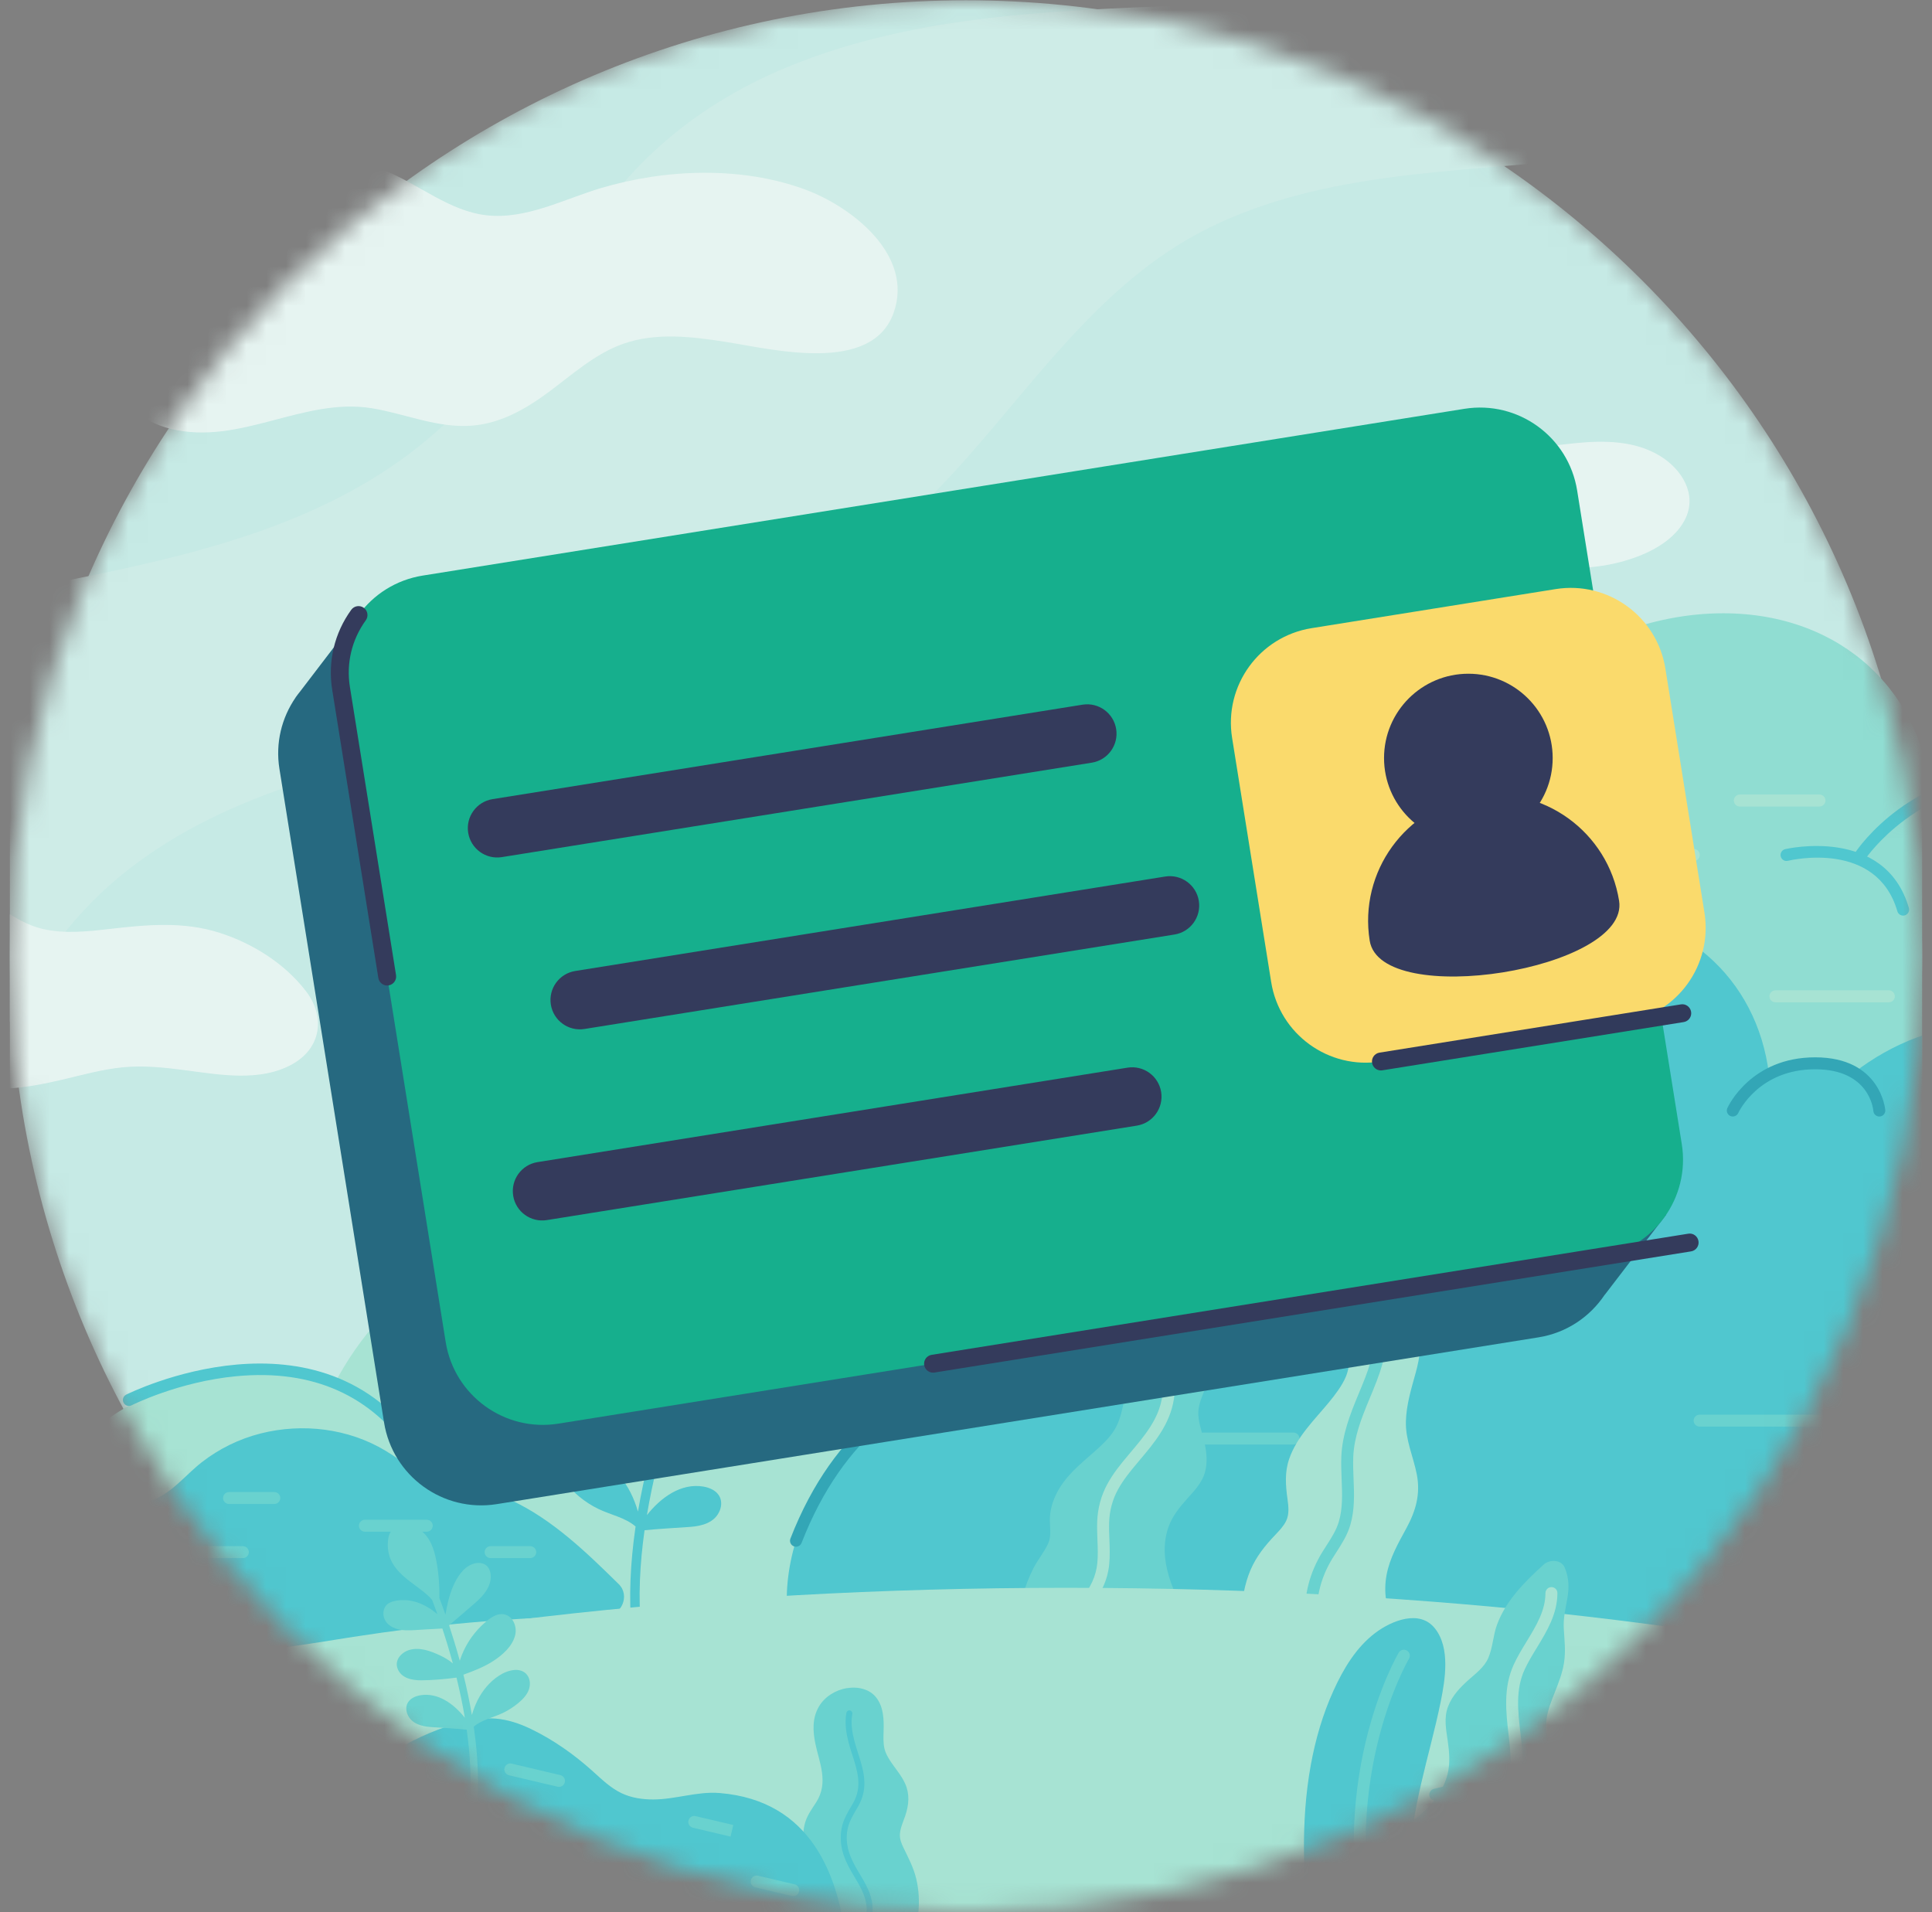 <svg width="98" height="97" viewBox="0 0 98 97" fill="none" xmlns="http://www.w3.org/2000/svg">
<rect x="0" y="0" width="98" height="97" fill="#808080" stroke="none"/>
<mask id="mask0" mask-type="alpha" maskUnits="userSpaceOnUse" x="0" y="0" width="98" height="97">
<circle cx="49" cy="48.5" r="48.5" fill="#C4C4C4"/>
</mask>
<g mask="url(#mask0)">
<g opacity="0.97" clip-path="url(#clip0)">
<path d="M49 97.014C75.786 97.014 97.5 75.3 97.5 48.514C97.5 21.728 75.786 0.014 49 0.014C22.214 0.014 0.5 21.728 0.5 48.514C0.5 75.3 22.214 97.014 49 97.014Z" fill="#C7ECE7"/>
<path d="M84.206 23.126C82.917 22.339 81.342 22.331 79.888 22.48C78.178 22.657 76.537 22.873 74.811 22.821C73.187 22.771 71.535 22.697 69.956 23.156C68.512 23.576 66.779 24.582 66.491 26.197C66.417 26.613 66.485 27.011 66.65 27.35C66.644 27.609 66.84 27.848 67.096 27.936C67.559 28.335 68.219 28.486 68.881 28.187C69.388 27.958 69.215 27.368 68.822 27.16C70.021 26.752 71.416 27.009 72.627 27.356C74.211 27.81 75.755 28.351 77.389 28.613C78.877 28.851 80.402 28.917 81.882 28.584C83.204 28.286 84.837 27.619 85.48 26.332C86.111 25.065 85.298 23.792 84.206 23.126Z" fill="#E8F7F4"/>
<path d="M134.184 -26.319C133.908 -29.58 133.02 -32.776 131.588 -35.718C131.243 -36.427 130.863 -37.117 130.456 -37.79C130.795 -37.775 131.134 -37.758 131.473 -37.734C131.885 -37.705 131.883 -38.346 131.473 -38.375C130.995 -38.409 130.517 -38.432 130.038 -38.448C129.703 -38.966 129.357 -39.476 128.987 -39.971C128.742 -40.297 128.186 -39.978 128.433 -39.647C128.723 -39.26 128.999 -38.863 129.267 -38.461C122.894 -38.536 116.538 -36.977 110.897 -33.998C107.799 -32.361 104.921 -30.295 102.399 -27.861C99.955 -25.502 97.86 -22.812 95.846 -20.085C91.868 -14.696 88.095 -8.824 82.451 -5.005C75.919 -0.584 67.86 -0.047 60.215 0.266C53.239 0.553 46.036 0.762 39.525 3.574C36.409 4.921 33.626 6.89 31.438 9.496C29.094 12.288 27.407 15.546 25.251 18.475C16.646 30.166 0.776 28.302 -11.441 33.191C-23.348 37.956 -32.45 49.02 -35.027 61.562C-35.342 63.096 -35.553 64.648 -35.672 66.208C-35.704 66.619 -35.063 66.617 -35.032 66.208C-35.021 66.073 -35.005 65.939 -34.994 65.803C-30.72 67.495 -26.386 69.194 -21.805 69.819C-19.403 70.146 -17.002 70.082 -14.588 69.941C-12.146 69.798 -9.704 69.65 -7.262 69.504C-5.881 69.422 -4.499 69.353 -3.119 69.257C-3.081 69.255 -3.042 69.25 -3.003 69.247C-2.97 69.906 -2.928 70.565 -2.872 71.223C-2.838 71.631 -2.197 71.635 -2.232 71.223C-2.29 70.537 -2.335 69.848 -2.368 69.157C-1.747 69.026 -1.174 68.744 -0.952 68.088C-0.819 67.697 -1.438 67.529 -1.57 67.918C-1.686 68.262 -2.01 68.438 -2.393 68.535C-2.58 63.453 -2.044 58.285 -0.222 53.527C0.809 50.834 2.286 48.295 4.253 46.177C6.457 43.804 9.221 42.087 12.187 40.827C15.291 39.508 18.566 38.65 21.812 37.765C24.975 36.903 28.121 35.979 31.196 34.837C37.332 32.56 43.192 29.405 47.754 24.634C52.111 20.079 55.534 14.402 61.367 11.537C67.215 8.664 73.967 8.763 80.301 8.045C83.477 7.686 86.652 7.14 89.649 5.994C92.641 4.849 95.404 3.194 97.961 1.277C103.156 -2.618 107.477 -7.484 112.251 -11.853C117.045 -16.239 122.53 -20.367 128.998 -21.793C129.834 -21.978 130.679 -22.113 131.531 -22.197C132.145 -22.256 132.807 -22.27 133.361 -22.575C134.632 -23.277 134.285 -25.13 134.184 -26.319Z" fill="#D0EFE9"/>
<path d="M126.849 27.534C118.492 27.534 110.185 33.065 106.161 40.665C105.162 39.896 103.864 39.445 102.357 39.445C100.843 39.445 99.335 39.899 97.985 40.675C97.632 35.15 93.449 31.107 87.409 31.107C80.09 31.107 72.823 37.039 71.176 44.358C71.078 44.795 71.004 45.226 70.949 45.652C70.432 45.491 69.869 45.4 69.263 45.4C66.391 45.4 63.541 47.353 62.234 50.001C61.088 49.249 59.663 48.817 58.039 48.817C53.064 48.817 48.124 52.85 47.004 57.825C46.938 58.12 46.889 58.412 46.852 58.7C46.697 58.689 46.545 58.676 46.386 58.676C42.433 58.676 38.509 61.88 37.62 65.832C36.73 69.784 39.214 72.987 43.166 72.987C46.885 72.987 50.578 70.15 51.741 66.522C52.437 66.718 53.184 66.833 53.986 66.833C54.177 66.833 54.369 66.825 54.56 66.813L118.509 64.607C128.746 64.607 138.912 56.308 141.215 46.07C143.519 35.833 137.087 27.534 126.849 27.534Z" fill="#90DFD4"/>
<path d="M61.943 54.993C61.806 54.993 61.682 54.901 61.648 54.762C60.787 51.212 62.406 48.837 63.915 47.471C65.53 46.008 67.32 45.384 67.395 45.358C67.554 45.304 67.726 45.388 67.78 45.546C67.835 45.704 67.751 45.877 67.592 45.931C67.575 45.937 65.831 46.548 64.308 47.932C62.3 49.758 61.604 52.007 62.238 54.619C62.277 54.782 62.178 54.946 62.015 54.985C61.991 54.991 61.967 54.993 61.943 54.993Z" fill="#68D4D1"/>
<path d="M94.391 43.67C94.332 43.67 94.273 43.653 94.221 43.617C94.082 43.524 94.045 43.336 94.139 43.197C94.254 43.026 97.023 39.01 102.365 39.141C107.756 39.273 109.091 43.234 109.103 43.274C109.155 43.433 109.067 43.603 108.909 43.654C108.746 43.708 108.579 43.619 108.527 43.46C108.479 43.313 107.296 39.869 102.349 39.748C97.351 39.616 94.668 43.497 94.642 43.536C94.583 43.623 94.488 43.67 94.391 43.67Z" fill="#4EC8D1"/>
<path d="M96.536 46.441C96.404 46.441 96.283 46.355 96.244 46.223C95.195 42.616 90.876 43.617 90.693 43.661C90.528 43.702 90.367 43.601 90.327 43.438C90.287 43.276 90.387 43.112 90.549 43.072C90.6 43.059 95.614 41.888 96.827 46.053C96.874 46.214 96.781 46.382 96.62 46.429C96.592 46.437 96.563 46.441 96.536 46.441Z" fill="#4EC8D1"/>
<path d="M40.283 61.578C40.207 61.578 40.13 61.55 40.071 61.492C39.952 61.376 39.949 61.184 40.066 61.064C40.106 61.022 44.197 56.905 49.709 58.945C49.866 59.003 49.947 59.178 49.889 59.335C49.83 59.491 49.657 59.573 49.499 59.514C44.349 57.61 40.538 61.447 40.5 61.486C40.441 61.547 40.362 61.578 40.283 61.578Z" fill="#68D4D1"/>
<path d="M48.995 61.578C48.984 61.578 48.973 61.578 48.962 61.577C48.795 61.558 48.675 61.408 48.694 61.241C49.027 58.248 51.452 58.075 51.477 58.073C51.666 58.058 51.787 58.192 51.796 58.359C51.806 58.525 51.679 58.668 51.513 58.678C51.433 58.684 49.572 58.837 49.297 61.309C49.279 61.463 49.148 61.578 48.995 61.578Z" fill="#68D4D1"/>
<path d="M55.666 54.282H52.483C52.315 54.282 52.18 54.147 52.18 53.979C52.18 53.812 52.315 53.676 52.483 53.676H55.666C55.833 53.676 55.969 53.812 55.969 53.979C55.969 54.147 55.833 54.282 55.666 54.282Z" fill="#A8E5D5"/>
<path d="M82.656 38.99H77.998C77.831 38.99 77.695 38.855 77.695 38.687C77.695 38.519 77.831 38.384 77.998 38.384H82.656C82.823 38.384 82.959 38.519 82.959 38.687C82.959 38.855 82.823 38.99 82.656 38.99Z" fill="#A8E5D5"/>
<path d="M85.918 43.67H82.219C82.052 43.67 81.916 43.534 81.916 43.367C81.916 43.199 82.052 43.063 82.219 43.063H85.918C86.085 43.063 86.221 43.199 86.221 43.367C86.221 43.534 86.085 43.67 85.918 43.67Z" fill="#A8E5D5"/>
<path d="M92.292 40.908H88.251C88.084 40.908 87.948 40.772 87.948 40.605C87.948 40.437 88.084 40.301 88.251 40.301H92.292C92.46 40.301 92.596 40.437 92.596 40.605C92.596 40.772 92.46 40.908 92.292 40.908Z" fill="#A8E5D5"/>
<path d="M95.811 50.839H90.058C89.891 50.839 89.755 50.703 89.755 50.535C89.755 50.368 89.891 50.232 90.058 50.232H95.811C95.978 50.232 96.114 50.368 96.114 50.535C96.114 50.703 95.978 50.839 95.811 50.839Z" fill="#A8E5D5"/>
<path d="M54.115 62.582C51.253 62.582 48.412 64.501 47.069 67.121C46.254 66.603 45.25 66.305 44.109 66.305C42.46 66.305 40.82 66.926 39.448 67.94C38.288 64.178 34.902 61.617 30.341 61.617C24.888 61.617 19.469 65.279 16.923 70.276C15.769 69.762 14.447 69.476 12.992 69.476C8.645 69.476 4.319 72.008 1.721 75.677C0.599 74.809 -0.863 74.302 -2.559 74.302C-7.173 74.302 -11.754 78.043 -12.792 82.656C-13.83 87.27 -10.932 91.01 -6.318 91.01L6.171 94.683L52.88 91.01L58.978 68.856C59.757 65.391 57.58 62.582 54.115 62.582Z" fill="#A8E5D5"/>
<path d="M21.116 73.894C21.018 73.894 20.923 73.848 20.864 73.761C18.854 70.771 15.867 69.44 11.991 69.804C9.062 70.079 6.697 71.269 6.673 71.281C6.523 71.356 6.342 71.297 6.266 71.148C6.189 70.999 6.249 70.817 6.398 70.741C6.496 70.69 16.261 65.828 21.367 73.422C21.461 73.561 21.424 73.749 21.285 73.843C21.233 73.878 21.174 73.894 21.116 73.894Z" fill="#4EC8D1"/>
<path d="M19.71 75.948C19.681 75.948 19.652 75.944 19.623 75.935C19.463 75.887 19.372 75.719 19.419 75.558C19.431 75.52 20.606 71.74 24.67 72.671C24.833 72.708 24.936 72.87 24.898 73.034C24.861 73.196 24.698 73.299 24.535 73.262C21.033 72.466 20.041 75.597 20 75.732C19.961 75.862 19.84 75.948 19.71 75.948Z" fill="#4EC8D1"/>
<path d="M37.195 70.371C37.136 70.371 37.076 70.354 37.024 70.318C36.886 70.224 36.851 70.035 36.945 69.897C36.988 69.834 41.312 63.653 47.214 66.855C47.361 66.934 47.416 67.118 47.336 67.265C47.256 67.412 47.072 67.467 46.925 67.387C41.497 64.445 37.485 70.181 37.445 70.239C37.386 70.325 37.292 70.371 37.195 70.371Z" fill="#4EC8D1"/>
<path d="M37.202 73.894H29.482C29.315 73.894 29.179 73.759 29.179 73.591C29.179 73.424 29.315 73.288 29.482 73.288H37.202C37.37 73.288 37.505 73.424 37.505 73.591C37.505 73.759 37.37 73.894 37.202 73.894Z" fill="#90DFD4"/>
<path d="M29.176 70.371H24.483C24.315 70.371 24.18 70.236 24.18 70.068C24.18 69.901 24.315 69.765 24.483 69.765H29.176C29.343 69.765 29.479 69.901 29.479 70.068C29.479 70.236 29.343 70.371 29.176 70.371Z" fill="#90DFD4"/>
<path d="M147.155 68.236C147.134 68.236 147.114 68.237 147.093 68.237C148.349 66.79 149.278 65.069 149.694 63.221C150.848 58.091 147.625 53.932 142.495 53.932C141.362 53.932 140.231 54.136 139.143 54.507C139.894 51.15 137.865 48.418 134.582 48.258C132.754 43.935 128.535 41.073 123.001 41.073C115.569 41.073 108.185 46.232 104.988 53.164C103.835 52.403 102.4 51.965 100.764 51.965C98.37 51.965 95.985 52.899 94.026 54.42C93.474 54.111 92.816 53.932 92.074 53.932C91.271 53.932 90.47 54.136 89.73 54.495C89.138 49.609 85.289 46.098 79.828 46.098C73.539 46.098 67.293 50.75 65.07 56.8C64.956 56.796 64.841 56.791 64.725 56.791C59.699 56.791 54.709 60.866 53.578 65.891C53.321 67.034 53.288 68.127 53.445 69.135C53.069 69.089 52.683 69.063 52.284 69.063C46.817 69.063 41.388 73.495 40.158 78.962C38.928 84.428 42.363 88.86 47.83 88.86C48.007 88.86 48.184 88.855 48.361 88.846L143.091 86.298C148.079 86.298 153.032 82.255 154.154 77.267C155.276 72.279 152.143 68.236 147.155 68.236Z" fill="#4EC8D1"/>
<path d="M57.816 59.661C57.74 59.661 57.663 59.633 57.605 59.575C57.484 59.458 57.482 59.266 57.599 59.147C57.644 59.1 62.237 54.503 69.189 57.284C69.345 57.346 69.42 57.523 69.358 57.678C69.296 57.833 69.119 57.909 68.964 57.847C62.387 55.216 58.076 59.526 58.033 59.569C57.974 59.63 57.895 59.661 57.816 59.661Z" fill="#30A7B7"/>
<path d="M95.328 56.632C95.17 56.632 95.037 56.51 95.026 56.35C95.019 56.265 94.829 54.236 92.074 54.236C89.228 54.236 88.213 56.365 88.171 56.455C88.101 56.608 87.919 56.672 87.769 56.605C87.618 56.535 87.55 56.356 87.619 56.204C87.667 56.099 88.826 53.63 92.074 53.63C95.408 53.63 95.629 56.282 95.631 56.309C95.642 56.475 95.516 56.62 95.349 56.632C95.342 56.632 95.335 56.632 95.328 56.632Z" fill="#30A7B7"/>
<path d="M79.125 53.654H75.305C75.138 53.654 75.002 53.518 75.002 53.351C75.002 53.183 75.138 53.047 75.305 53.047H79.125C79.292 53.047 79.428 53.183 79.428 53.351C79.428 53.518 79.292 53.654 79.125 53.654Z" fill="#68D4D1"/>
<path d="M65.612 73.269H61.037C60.869 73.269 60.734 73.134 60.734 72.966C60.734 72.799 60.869 72.663 61.037 72.663H65.612C65.78 72.663 65.915 72.799 65.915 72.966C65.915 73.134 65.78 73.269 65.612 73.269Z" fill="#68D4D1"/>
<path d="M81.246 65.27H72.869C72.701 65.27 72.566 65.134 72.566 64.966C72.566 64.799 72.701 64.663 72.869 64.663H81.246C81.414 64.663 81.549 64.799 81.549 64.966C81.549 65.134 81.414 65.27 81.246 65.27Z" fill="#68D4D1"/>
<path d="M97.366 72.361H86.213C86.045 72.361 85.909 72.225 85.909 72.058C85.909 71.89 86.045 71.755 86.213 71.755H97.366C97.534 71.755 97.669 71.89 97.669 72.058C97.669 72.225 97.534 72.361 97.366 72.361Z" fill="#68D4D1"/>
<path d="M40.376 78.453C40.34 78.453 40.302 78.447 40.266 78.432C40.11 78.371 40.033 78.196 40.094 78.04C44.584 66.512 55.544 68.953 55.655 68.979C55.818 69.017 55.919 69.18 55.88 69.343C55.842 69.506 55.676 69.61 55.516 69.568C55.087 69.47 44.955 67.232 40.659 78.26C40.612 78.38 40.498 78.453 40.376 78.453Z" fill="#30A7B7"/>
<path d="M31.385 80.35C29.751 78.744 28.034 77.077 25.934 76.096C24.837 75.583 23.76 75.385 22.582 75.163C21.405 74.942 20.554 74.186 19.555 73.585C17.669 72.448 15.34 72.172 13.215 72.71C12.131 72.985 11.113 73.484 10.232 74.171C9.377 74.838 8.714 75.754 7.659 76.118C6.415 76.548 5.078 76.691 4.086 77.642C3.57 78.137 3.206 78.781 3.104 79.455C2.736 79.547 2.432 79.836 2.445 80.331C2.494 82.188 4.957 82.948 6.428 83.344C8.22 83.826 10.108 83.926 11.954 83.811C13.959 83.687 15.942 83.333 17.924 83.025C19.891 82.72 21.867 82.477 23.85 82.3C26.133 82.096 28.424 81.982 30.717 81.962C31.527 81.955 31.974 80.929 31.385 80.35Z" fill="#4EC8D1"/>
<path d="M13.915 76.286H11.617C11.45 76.286 11.314 76.151 11.314 75.983C11.314 75.816 11.45 75.68 11.617 75.68H13.915C14.082 75.68 14.218 75.816 14.218 75.983C14.218 76.151 14.082 76.286 13.915 76.286Z" fill="#68D4D1"/>
<path d="M21.648 77.691H18.51C18.342 77.691 18.206 77.555 18.206 77.388C18.206 77.22 18.342 77.084 18.51 77.084H21.648C21.816 77.084 21.951 77.22 21.951 77.388C21.951 77.555 21.816 77.691 21.648 77.691Z" fill="#68D4D1"/>
<path d="M12.319 79.03H8.554C8.387 79.03 8.251 78.895 8.251 78.727C8.251 78.56 8.387 78.424 8.554 78.424H12.319C12.487 78.424 12.623 78.56 12.623 78.727C12.623 78.895 12.487 79.03 12.319 79.03Z" fill="#68D4D1"/>
<path d="M26.897 79.03H24.886C24.718 79.03 24.582 78.895 24.582 78.727C24.582 78.56 24.718 78.424 24.886 78.424H26.897C27.064 78.424 27.2 78.56 27.2 78.727C27.2 78.895 27.064 79.03 26.897 79.03Z" fill="#68D4D1"/>
<path d="M28.798 74.101C28.993 73.837 29.322 73.744 29.637 73.774C30.331 73.841 30.975 74.337 31.416 74.85C31.869 75.377 32.169 76.008 32.36 76.672C32.514 75.772 32.701 74.9 32.905 74.077C32.247 73.841 31.59 73.585 31 73.207C30.395 72.82 29.736 72.243 29.568 71.512C29.418 70.864 29.845 70.061 30.597 70.19C30.977 70.255 31.3 70.525 31.579 70.774C31.856 71.019 32.104 71.294 32.325 71.591C32.682 72.071 32.956 72.611 33.139 73.18C33.367 72.343 33.604 71.573 33.828 70.899C33.26 70.414 32.688 69.933 32.128 69.439C31.63 69 31.128 68.438 31.146 67.729C31.153 67.437 31.26 67.126 31.529 66.978C31.767 66.847 32.066 66.863 32.314 66.954C32.926 67.178 33.314 67.803 33.562 68.372C33.817 68.958 33.955 69.582 34.063 70.21C34.204 69.807 34.336 69.45 34.451 69.149C34.442 68.253 34.51 67.341 34.707 66.468C34.878 65.707 35.237 64.922 35.993 64.592C36.31 64.453 36.676 64.4 37.014 64.496C37.185 64.546 37.35 64.633 37.481 64.755C37.647 64.91 37.715 65.114 37.746 65.333C37.809 65.775 37.768 66.232 37.595 66.645C37.432 67.031 37.165 67.362 36.862 67.647C36.514 67.975 36.118 68.245 35.739 68.534C35.463 68.744 35.145 68.987 34.914 69.277C34.815 69.535 34.702 69.839 34.581 70.179C35.329 69.55 36.255 69.131 37.255 69.317C37.526 69.367 37.8 69.465 37.947 69.713C38.073 69.925 38.09 70.201 38.009 70.431C37.81 70.998 37.17 71.202 36.626 71.22C36.23 71.233 35.83 71.192 35.435 71.17L34.262 71.106C34.042 71.771 33.81 72.53 33.587 73.351C33.835 73.14 34.123 72.971 34.418 72.833C35.019 72.553 35.723 72.29 36.389 72.486C36.892 72.634 37.348 73.124 37.148 73.675C36.917 74.309 36.203 74.445 35.608 74.44C34.854 74.433 34.099 74.365 33.35 74.266C33.148 75.087 32.964 75.956 32.814 76.851C33.508 75.969 34.54 75.207 35.682 75.403C35.982 75.455 36.297 75.586 36.467 75.851C36.615 76.08 36.61 76.37 36.511 76.617C36.264 77.23 35.614 77.404 35.012 77.447C34.238 77.503 33.466 77.54 32.695 77.617C32.459 79.29 32.362 81.029 32.525 82.689L32.049 82.736C31.881 81.038 31.981 79.262 32.222 77.554C32.221 77.537 32.224 77.52 32.229 77.503C32.233 77.478 32.237 77.452 32.241 77.427C31.712 76.972 30.982 76.839 30.364 76.542C30.011 76.372 29.681 76.158 29.379 75.909C29.098 75.677 28.831 75.404 28.699 75.057C28.583 74.749 28.599 74.373 28.798 74.101Z" fill="#4EC8D1"/>
<path d="M62.98 83.013C62.954 82.618 62.947 82.222 62.968 81.828C63.006 81.096 63.133 80.346 63.417 79.668C63.714 78.957 64.164 78.404 64.689 77.85C64.891 77.637 65.108 77.413 65.238 77.146C65.405 76.799 65.359 76.412 65.309 76.044C65.212 75.343 65.159 74.676 65.395 73.995C65.78 72.879 66.671 72.022 67.39 71.152C67.722 70.751 68.081 70.276 68.265 69.836C68.536 69.184 68.42 68.571 68.512 67.863C68.615 67.075 69.068 66.246 69.931 66.13C70.704 66.027 71.442 66.533 71.79 67.204C72.181 67.959 72.027 68.844 71.812 69.625C71.588 70.442 71.337 71.242 71.314 72.097C71.288 73.045 71.693 73.883 71.869 74.796C72.059 75.786 71.816 76.634 71.344 77.504C70.927 78.274 70.488 79.028 70.33 79.904C70.183 80.719 70.279 81.63 70.779 82.313C70.86 82.394 70.919 82.495 70.942 82.6C70.955 82.66 70.956 82.717 70.952 82.772C70.951 82.782 70.949 82.792 70.949 82.802C70.947 82.814 70.947 82.828 70.945 82.84C70.929 82.964 70.874 83.084 70.769 83.181C70.673 83.268 70.539 83.319 70.402 83.329C68.663 83.89 66.911 84.449 65.14 84.9C64.393 85.09 63.519 85.008 63.178 84.207C63.018 83.831 63.006 83.415 62.98 83.013Z" fill="#A8E5D5"/>
<path d="M66.811 84.046C66.687 84.046 66.571 83.969 66.526 83.845C66.131 82.748 66.077 81.508 66.374 80.355C66.519 79.79 66.757 79.239 67.079 78.716C67.145 78.61 67.212 78.505 67.28 78.4C67.539 77.997 67.783 77.617 67.911 77.184C68.113 76.503 68.084 75.79 68.054 75.035C68.038 74.65 68.022 74.253 68.039 73.862C68.088 72.765 68.474 71.758 68.9 70.737L68.938 70.645C69.361 69.63 69.798 68.581 69.695 67.506C69.68 67.34 69.802 67.192 69.969 67.176C70.122 67.168 70.283 67.282 70.299 67.45C70.415 68.674 69.949 69.795 69.498 70.878L69.46 70.97C69.04 71.976 68.689 72.89 68.644 73.889C68.629 74.254 68.643 74.621 68.659 75.01C68.691 75.781 68.723 76.579 68.492 77.357C68.34 77.872 68.06 78.307 67.79 78.727C67.725 78.83 67.659 78.931 67.595 79.034C67.305 79.505 67.091 80 66.961 80.506C66.694 81.542 66.743 82.656 67.097 83.64C67.154 83.797 67.071 83.971 66.914 84.028C66.88 84.04 66.846 84.046 66.811 84.046Z" fill="#68D4D1"/>
<path d="M51.531 84.058C51.564 83.025 51.628 81.99 51.877 80.984C52.002 80.478 52.188 79.995 52.427 79.531C52.644 79.108 52.962 78.735 53.16 78.303C53.364 77.858 53.228 77.403 53.257 76.935C53.289 76.43 53.466 75.949 53.722 75.516C54.231 74.657 55.043 74.07 55.763 73.406C56.101 73.094 56.425 72.757 56.633 72.341C56.839 71.93 56.931 71.457 57.028 71.01C57.14 70.493 57.247 69.975 57.467 69.491C57.712 68.951 58.08 68.522 58.433 68.053C58.746 67.638 58.907 67.203 59.108 66.731C59.336 66.195 59.617 65.772 60.104 65.443C60.488 65.183 60.99 65.514 61.087 65.902C61.401 67.156 61.673 68.448 61.376 69.734C61.243 70.308 60.909 70.827 60.806 71.407C60.719 71.893 60.896 72.389 61.019 72.853C61.17 73.423 61.277 74.004 61.144 74.589C61.009 75.184 60.589 75.605 60.196 76.045C59.82 76.465 59.455 76.926 59.267 77.463C59.088 77.976 59.041 78.537 59.107 79.075C59.289 80.544 60.109 81.813 60.885 83.037C61.031 83.267 60.971 83.573 60.805 83.781C60.773 83.953 60.664 84.112 60.451 84.21C59.356 84.716 58.185 84.973 57 85.167C55.827 85.36 54.651 85.546 53.473 85.703C52.995 85.767 52.487 85.815 52.06 85.539C51.538 85.201 51.512 84.618 51.531 84.058Z" fill="#68D4D1"/>
<path d="M55.016 85.759C54.881 85.759 54.758 85.668 54.722 85.532C54.401 84.287 54.129 82.668 54.888 81.19C54.959 81.051 55.036 80.914 55.113 80.778C55.215 80.597 55.317 80.416 55.405 80.229C55.541 79.935 55.628 79.619 55.661 79.289C55.699 78.904 55.684 78.518 55.667 78.11C55.656 77.799 55.644 77.488 55.655 77.177C55.681 76.493 55.856 75.849 56.175 75.266C56.467 74.729 56.847 74.263 57.243 73.794L57.323 73.698C58.069 72.814 58.774 71.979 58.947 70.868C59.01 70.462 59.026 70.046 59.043 69.603C59.081 68.624 59.121 67.61 59.705 66.722C59.798 66.582 59.985 66.544 60.125 66.635C60.265 66.728 60.303 66.915 60.211 67.056C59.72 67.802 59.686 68.689 59.649 69.627C59.632 70.067 59.615 70.522 59.546 70.962C59.347 72.24 58.554 73.18 57.786 74.089L57.706 74.185C57.331 74.629 56.972 75.069 56.707 75.556C56.433 76.057 56.283 76.61 56.261 77.199C56.25 77.495 56.262 77.791 56.274 78.086C56.29 78.497 56.306 78.921 56.264 79.349C56.224 79.747 56.12 80.129 55.954 80.485C55.86 80.687 55.75 80.881 55.641 81.076C55.568 81.206 55.495 81.335 55.427 81.467C54.761 82.763 55.014 84.239 55.309 85.38C55.351 85.542 55.254 85.707 55.092 85.749C55.066 85.756 55.041 85.759 55.016 85.759Z" fill="#A8E5D5"/>
<path d="M54.074 117.745C91.623 117.745 122.062 109.416 122.062 99.141C122.062 88.866 91.623 80.537 54.074 80.537C16.526 80.537 -13.914 88.866 -13.914 99.141C-13.914 109.416 16.526 117.745 54.074 117.745Z" fill="#A8E5D5"/>
<path d="M40.841 9.613C37.595 8.417 33.754 8.567 30.475 9.542C28.611 10.097 26.695 11.138 24.693 10.92C22.812 10.715 21.277 9.367 19.569 8.673C16.843 7.565 13.68 8.45 11.898 10.724C9.336 11.596 6.738 12.817 5.671 15.464C4.591 18.145 5.768 21.042 8.668 21.754C12.177 22.615 15.383 20.145 18.856 20.707C20.555 20.983 22.195 21.73 23.947 21.589C25.404 21.472 26.663 20.748 27.817 19.896C29.02 19.007 30.181 17.942 31.615 17.438C33.296 16.847 35.12 17.076 36.839 17.346C39.201 17.717 44.231 18.994 45.334 15.854C46.361 12.93 43.197 10.482 40.841 9.613Z" fill="#E8F7F4"/>
<path d="M11.147 47.316C9.284 46.719 7.434 46.904 5.526 47.122C4.408 47.249 3.24 47.376 2.131 47.109C0.981 46.831 0.108 46.052 -0.93 45.536C-2.258 44.877 -4.096 44.758 -5.032 46.065C-5.353 46.037 -5.709 46.224 -5.734 46.638C-5.927 49.754 -5.709 53.649 -2.253 54.876C-0.505 55.497 1.405 55.176 3.158 54.764C4.167 54.527 5.175 54.243 6.208 54.139C7.281 54.031 8.349 54.148 9.413 54.287C11.162 54.516 13.203 54.888 14.831 53.977C16.295 53.157 16.518 51.568 15.518 50.27C14.438 48.867 12.821 47.853 11.147 47.316Z" fill="#E8F7F4"/>
<path d="M72.805 91.333C72.667 91.333 72.543 91.239 72.51 91.099C72.472 90.936 72.573 90.773 72.736 90.735L74.591 90.298C74.756 90.256 74.918 90.361 74.956 90.524C74.994 90.686 74.894 90.85 74.73 90.888L72.875 91.325C72.852 91.331 72.828 91.333 72.805 91.333Z" fill="#68D4D1"/>
<path d="M45.98 98.95L41.366 97.863C41.589 97.408 41.758 96.937 41.795 96.459C41.839 95.883 41.618 95.397 41.367 94.919C41.099 94.409 40.811 93.887 40.759 93.289C40.733 92.981 40.761 92.672 40.868 92.359C40.981 92.03 41.2 91.727 41.395 91.425C42.052 90.409 41.553 89.397 41.357 88.432C41.237 87.838 41.185 87.171 41.535 86.567C41.824 86.067 42.375 85.72 42.956 85.627C43.551 85.531 44.129 85.688 44.453 86.111C44.822 86.594 44.839 87.208 44.82 87.819C44.811 88.116 44.799 88.414 44.865 88.698C44.914 88.912 45.024 89.106 45.14 89.288C45.391 89.683 45.717 90.034 45.911 90.464C46.149 90.994 46.114 91.534 45.909 92.127C45.806 92.426 45.665 92.727 45.648 93.034C45.633 93.284 45.728 93.512 45.831 93.725C46.079 94.239 46.339 94.726 46.475 95.291C46.612 95.864 46.644 96.478 46.577 97.088C46.508 97.706 46.352 98.37 45.988 98.94C45.986 98.944 45.982 98.946 45.98 98.95Z" fill="#68D4D1"/>
<path d="M44.079 97.441C44.071 97.441 44.063 97.44 44.056 97.439C43.973 97.426 43.916 97.349 43.928 97.266C43.947 97.144 43.959 97.022 43.961 96.9C43.976 96.314 43.71 95.817 43.437 95.358L43.395 95.287C43.084 94.767 42.763 94.23 42.674 93.591C42.622 93.22 42.644 92.872 42.743 92.528C42.834 92.208 43.008 91.911 43.178 91.623L43.269 91.466C43.753 90.627 43.5 89.84 43.233 89.008C43.165 88.797 43.098 88.588 43.044 88.38C42.94 87.973 42.832 87.435 42.934 86.879C42.95 86.796 43.028 86.741 43.111 86.757C43.194 86.772 43.248 86.851 43.233 86.933C43.141 87.431 43.24 87.927 43.338 88.304C43.39 88.507 43.456 88.71 43.522 88.916C43.797 89.774 44.082 90.662 43.532 91.618L43.439 91.777C43.28 92.048 43.115 92.328 43.034 92.611C42.948 92.914 42.928 93.22 42.974 93.55C43.055 94.127 43.36 94.638 43.655 95.132L43.697 95.203C43.993 95.7 44.281 96.24 44.264 96.907C44.261 97.037 44.249 97.173 44.228 97.311C44.217 97.387 44.152 97.441 44.079 97.441Z" fill="#4EC8D1"/>
<path d="M15.939 91.724C16.398 91.358 16.859 90.994 17.325 90.638C19.145 89.247 21.145 87.938 23.389 87.359C23.959 87.212 24.552 87.123 25.141 87.171C25.77 87.222 26.369 87.427 26.935 87.7C28.071 88.247 29.125 88.994 30.061 89.836C30.518 90.247 30.964 90.686 31.525 90.954C32.028 91.193 32.587 91.274 33.14 91.273C34.265 91.271 35.369 90.855 36.489 90.945C41.233 91.327 42.45 95.253 42.875 98.07L15.939 91.724Z" fill="#4EC8D1"/>
<path d="M26.743 84.963C26.59 84.754 26.33 84.681 26.082 84.705C25.535 84.758 25.027 85.148 24.68 85.552C24.323 85.968 24.087 86.465 23.936 86.988C23.815 86.279 23.668 85.591 23.507 84.943C24.025 84.758 24.543 84.555 25.008 84.258C25.485 83.953 26.004 83.498 26.136 82.923C26.254 82.411 25.918 81.779 25.325 81.881C25.026 81.932 24.771 82.145 24.551 82.341C24.334 82.534 24.138 82.751 23.964 82.984C23.682 83.363 23.466 83.788 23.323 84.237C23.143 83.577 22.956 82.971 22.78 82.439C23.227 82.057 23.677 81.678 24.119 81.289C24.512 80.943 24.907 80.5 24.893 79.942C24.887 79.712 24.803 79.466 24.591 79.35C24.403 79.246 24.168 79.259 23.972 79.331C23.49 79.507 23.185 80 22.989 80.448C22.788 80.91 22.68 81.401 22.595 81.896C22.483 81.579 22.38 81.297 22.289 81.06C22.296 80.354 22.242 79.636 22.087 78.948C21.952 78.348 21.669 77.73 21.074 77.47C20.824 77.361 20.536 77.318 20.27 77.394C20.135 77.433 20.005 77.502 19.901 77.599C19.771 77.72 19.717 77.881 19.692 78.054C19.643 78.402 19.675 78.762 19.812 79.087C19.94 79.392 20.151 79.652 20.389 79.877C20.663 80.135 20.975 80.348 21.274 80.576C21.491 80.742 21.742 80.933 21.924 81.162C22.002 81.365 22.091 81.604 22.186 81.872C21.597 81.377 20.867 81.046 20.079 81.193C19.866 81.233 19.65 81.309 19.534 81.505C19.435 81.672 19.422 81.889 19.485 82.071C19.642 82.518 20.146 82.678 20.575 82.692C20.887 82.702 21.202 82.67 21.513 82.653L22.438 82.602C22.611 83.126 22.794 83.724 22.97 84.371C22.774 84.205 22.547 84.072 22.315 83.963C21.842 83.742 21.287 83.535 20.762 83.69C20.366 83.807 20.006 84.192 20.164 84.627C20.345 85.126 20.908 85.233 21.377 85.229C21.971 85.224 22.567 85.17 23.156 85.092C23.315 85.739 23.461 86.423 23.579 87.129C23.032 86.434 22.219 85.834 21.319 85.988C21.083 86.029 20.835 86.132 20.7 86.341C20.584 86.522 20.587 86.75 20.666 86.944C20.86 87.428 21.372 87.565 21.847 87.599C22.456 87.643 23.065 87.672 23.672 87.732C23.858 89.051 23.935 90.421 23.806 91.729L24.181 91.766C24.313 90.428 24.235 89.028 24.045 87.683C24.046 87.669 24.044 87.656 24.039 87.643C24.036 87.623 24.033 87.603 24.03 87.583C24.447 87.224 25.022 87.12 25.509 86.885C25.787 86.752 26.047 86.583 26.285 86.387C26.506 86.204 26.717 85.989 26.821 85.716C26.913 85.473 26.9 85.176 26.743 84.963Z" fill="#68D4D1"/>
<path d="M40.237 96.175C40.214 96.175 40.191 96.173 40.168 96.167L38.312 95.73C38.149 95.691 38.048 95.528 38.087 95.365C38.125 95.202 38.288 95.097 38.451 95.14L40.307 95.577C40.469 95.616 40.571 95.779 40.532 95.942C40.499 96.081 40.375 96.175 40.237 96.175Z" fill="#68D4D1"/>
<path d="M28.355 90.635C28.332 90.635 28.309 90.633 28.286 90.627L25.816 90.045C25.653 90.006 25.552 89.843 25.59 89.681C25.628 89.518 25.792 89.414 25.955 89.455L28.425 90.037C28.588 90.076 28.689 90.238 28.65 90.401C28.617 90.541 28.493 90.635 28.355 90.635Z" fill="#68D4D1"/>
<path d="M37.057 93.157L35.147 92.707C34.984 92.669 34.883 92.505 34.922 92.343C34.96 92.18 35.123 92.075 35.286 92.118L37.196 92.567L37.057 93.157Z" fill="#68D4D1"/>
<path d="M76.225 99.77C76.767 98.891 77.287 97.993 77.636 97.017C77.811 96.526 77.923 96.021 77.981 95.503C78.034 95.03 77.975 94.544 78.049 94.074C78.125 93.591 78.49 93.287 78.724 92.881C78.977 92.442 79.096 91.944 79.122 91.441C79.173 90.444 78.82 89.506 78.588 88.554C78.479 88.107 78.395 87.648 78.452 87.187C78.508 86.73 78.692 86.284 78.859 85.859C79.052 85.366 79.249 84.875 79.333 84.35C79.427 83.765 79.358 83.203 79.323 82.617C79.292 82.099 79.398 81.647 79.492 81.143C79.598 80.57 79.598 80.063 79.374 79.519C79.198 79.09 78.596 79.089 78.301 79.358C77.346 80.229 76.405 81.156 75.942 82.391C75.734 82.943 75.726 83.56 75.491 84.101C75.295 84.553 74.874 84.869 74.515 85.187C74.074 85.579 73.662 86.004 73.45 86.565C73.234 87.136 73.351 87.718 73.436 88.302C73.516 88.86 73.566 89.446 73.425 89.998C73.291 90.524 73.02 91.017 72.667 91.429C71.703 92.553 70.318 93.157 68.996 93.747C68.746 93.858 68.627 94.146 68.65 94.411C68.582 94.573 68.585 94.765 68.708 94.964C69.341 95.992 70.175 96.853 71.054 97.67C71.925 98.479 72.802 99.284 73.697 100.067C74.06 100.385 74.456 100.705 74.965 100.711C75.586 100.719 75.93 100.247 76.225 99.77Z" fill="#68D4D1"/>
<path d="M72.548 99.311C72.466 99.311 72.383 99.277 72.323 99.21C72.211 99.086 72.221 98.894 72.346 98.782C73.222 97.995 74.249 96.905 74.411 95.457C74.427 95.309 74.438 95.159 74.449 95.01C74.465 94.788 74.481 94.567 74.514 94.347C74.573 93.958 74.698 93.582 74.884 93.229C75.085 92.85 75.333 92.506 75.574 92.173C75.747 91.933 75.921 91.693 76.075 91.44C76.387 90.93 76.562 90.402 76.613 89.825C76.661 89.273 76.605 88.707 76.538 88.128L76.525 88.008C76.388 86.825 76.247 85.602 76.787 84.426C76.973 84.021 77.21 83.634 77.439 83.258C77.928 82.455 78.389 81.698 78.393 80.804C78.394 80.637 78.529 80.502 78.696 80.502C78.697 80.502 78.697 80.502 78.697 80.502C78.865 80.502 79 80.638 78.999 80.806C78.995 81.869 78.467 82.735 77.957 83.574C77.726 83.951 77.51 84.307 77.338 84.679C76.868 85.701 76.994 86.788 77.127 87.938L77.141 88.06C77.211 88.67 77.269 89.269 77.217 89.877C77.159 90.54 76.949 91.173 76.593 91.756C76.43 92.022 76.248 92.275 76.065 92.528C75.826 92.858 75.601 93.171 75.42 93.512C75.265 93.805 75.162 94.116 75.114 94.438C75.084 94.641 75.069 94.847 75.054 95.054C75.043 95.211 75.031 95.368 75.014 95.525C74.828 97.175 73.707 98.374 72.751 99.233C72.693 99.285 72.621 99.311 72.548 99.311Z" fill="#A8E5D5"/>
<path d="M72.789 82.6C72.014 81.62 70.595 82.202 69.777 82.813C68.793 83.548 68.141 84.651 67.641 85.752C67.097 86.949 66.728 88.221 66.492 89.513C65.948 92.489 66.118 95.551 66.467 98.538C66.481 98.656 66.547 98.724 66.629 98.756C66.659 98.901 66.778 99.027 66.966 98.997C67.724 98.875 68.483 98.753 69.242 98.631C69.836 98.536 70.505 98.481 71.001 98.105C72.017 97.335 71.549 95.831 71.534 94.763C71.495 91.874 72.509 89.126 73.076 86.328C73.305 85.193 73.574 83.593 72.789 82.6Z" fill="#4EC8D1"/>
<path d="M69.81 99.905C69.677 99.905 69.555 99.816 69.518 99.683C66.99 90.556 70.911 83.89 70.951 83.824C71.037 83.68 71.224 83.635 71.367 83.72C71.51 83.806 71.557 83.992 71.471 84.136C71.432 84.2 67.647 90.656 70.102 99.52C70.147 99.682 70.052 99.849 69.891 99.893C69.864 99.901 69.837 99.905 69.81 99.905Z" fill="#68D4D1"/>
<path d="M84.52 61.604L82.047 61.273L76.874 28.959C76.438 26.236 73.877 24.382 71.154 24.818L19.066 33.157L18.27 31.086L15.222 35.076C15.151 35.164 15.082 35.252 15.017 35.344L14.993 35.376L14.994 35.38C14.292 36.4 13.962 37.678 14.174 38.997L19.481 72.151C19.917 74.874 22.478 76.728 25.201 76.292L78.04 67.833C79.471 67.604 80.657 66.785 81.402 65.667L81.406 65.669L84.52 61.604Z" fill="#23687F"/>
<path d="M81.166 63.752L28.327 72.21C25.604 72.646 23.043 70.792 22.607 68.069L17.3 34.915C16.864 32.192 18.718 29.631 21.441 29.195L74.28 20.736C77.003 20.3 79.564 22.154 80 24.878L85.308 58.031C85.743 60.755 83.889 63.316 81.166 63.752Z" fill="#12B08D"/>
<path d="M19.639 49.987C19.42 49.987 19.227 49.827 19.191 49.604L16.851 34.987C16.621 33.55 16.964 32.109 17.817 30.931C17.965 30.727 18.249 30.682 18.452 30.829C18.656 30.976 18.701 31.261 18.554 31.464C17.843 32.446 17.557 33.646 17.749 34.843L20.089 49.46C20.128 49.708 19.959 49.941 19.712 49.981C19.687 49.985 19.663 49.987 19.639 49.987Z" fill="#31395A"/>
<path d="M82.428 51.858L70.047 53.84C67.397 54.265 64.904 52.46 64.48 49.81L62.498 37.429C62.074 34.779 63.878 32.287 66.528 31.862L78.909 29.88C81.559 29.456 84.052 31.261 84.476 33.911L86.458 46.292C86.882 48.942 85.078 51.434 82.428 51.858Z" fill="#FDDC6B"/>
<path d="M82.128 45.69C82.687 49.183 70.037 51.208 69.478 47.715C68.919 44.222 71.297 40.937 74.79 40.378C78.284 39.819 81.569 42.197 82.128 45.69Z" fill="#31395A"/>
<path d="M74.482 42.727C76.844 42.727 78.759 40.812 78.759 38.45C78.759 36.088 76.844 34.173 74.482 34.173C72.12 34.173 70.205 36.088 70.205 38.45C70.205 40.812 72.12 42.727 74.482 42.727Z" fill="#31395A"/>
<path d="M55.382 38.684L25.455 43.475C24.643 43.605 23.88 43.052 23.749 42.24C23.619 41.428 24.172 40.664 24.985 40.534L54.911 35.743C55.723 35.613 56.487 36.166 56.617 36.978V36.978C56.747 37.79 56.194 38.554 55.382 38.684Z" fill="#31395A"/>
<path d="M59.575 47.401L29.648 52.192C28.836 52.322 28.072 51.769 27.942 50.957C27.812 50.145 28.365 49.381 29.177 49.251L59.104 44.46C59.916 44.33 60.68 44.883 60.81 45.695C60.94 46.507 60.387 47.271 59.575 47.401Z" fill="#31395A"/>
<path d="M57.663 57.095L27.737 61.886C26.925 62.016 26.161 61.463 26.031 60.651C25.901 59.838 26.454 59.075 27.266 58.945L57.193 54.154C58.005 54.024 58.769 54.577 58.899 55.389V55.389C59.029 56.201 58.476 56.965 57.663 57.095Z" fill="#31395A"/>
<path d="M70.046 54.295C69.827 54.295 69.634 54.136 69.598 53.912C69.559 53.664 69.727 53.431 69.975 53.392L85.26 50.945C85.509 50.901 85.741 51.074 85.781 51.322C85.82 51.569 85.651 51.803 85.403 51.842L70.119 54.289C70.094 54.293 70.07 54.295 70.046 54.295Z" fill="#2E3859"/>
<path d="M47.328 69.624C47.109 69.624 46.915 69.464 46.88 69.24C46.84 68.993 47.009 68.76 47.257 68.72L85.635 62.576C85.883 62.532 86.116 62.705 86.155 62.953C86.195 63.2 86.026 63.434 85.778 63.473L47.401 69.618C47.376 69.622 47.352 69.624 47.328 69.624Z" fill="#31395A"/>
</g>
</g>
<defs>
<clipPath id="clip0">
<rect width="97" height="97" fill="white" transform="translate(0.5)"/>
</clipPath>
</defs>
</svg>
